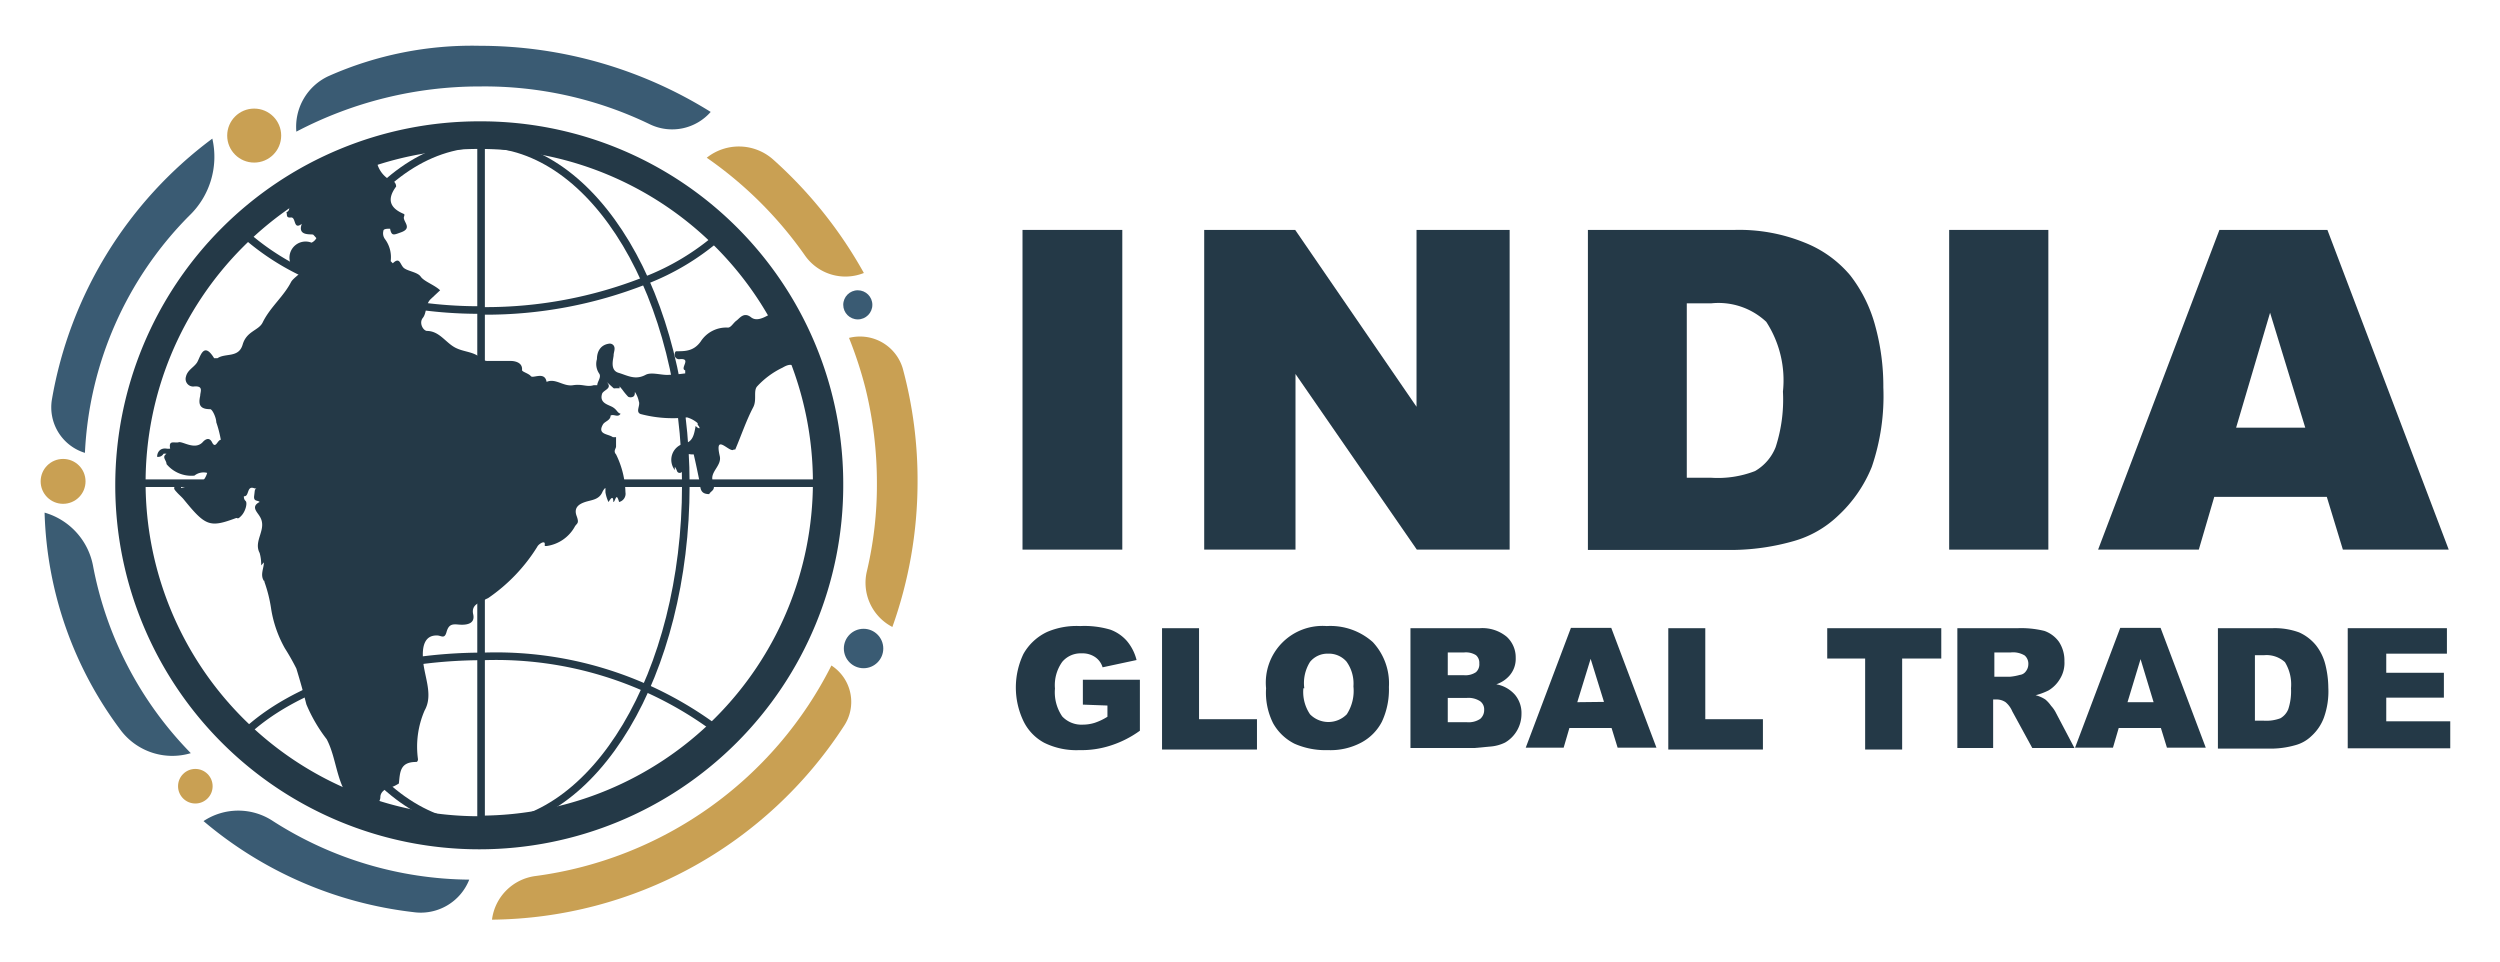 <svg xmlns="http://www.w3.org/2000/svg" viewBox="0 0 82.42 31.7"><defs><style>.a{fill:#243947;}.b{fill:none;stroke:#243947;stroke-miterlimit:10;stroke-width:0.25px;}.c{fill:#c9a053;}.d{fill:#3a5b73;}.e{fill:#3b5c73;}</style></defs><path class="a" d="M15.8,4a12,12,0,1,0,12,12A11.95,11.95,0,0,0,15.8,4Zm0,22.91a11,11,0,1,1,11-11A11,11,0,0,1,15.81,26.89Z"/><line class="b" x1="4.1" y1="15.93" x2="27.02" y2="15.93"/><line class="b" x1="15.86" y1="27.24" x2="15.86" y2="4.74"/><ellipse class="b" cx="15.89" cy="15.99" rx="6.72" ry="11.25"/><path class="b" d="M10.53,9.22A8.22,8.22,0,0,1,8,7.66"/><path class="b" d="M15.94,10.22a14.3,14.3,0,0,1-5.41-1"/><path class="b" d="M21.27,9.25a14.31,14.31,0,0,1-5.33,1"/><path class="b" d="M23.7,7.79a8.17,8.17,0,0,1-2.43,1.46"/><path class="b" d="M8.05,24.19c1.6-1.53,4.54-2.55,7.89-2.55A12.15,12.15,0,0,1,23.56,24"/><circle class="c" cx="2.08" cy="15.87" r="0.74"/><circle class="d" cx="28.47" cy="21.38" r="0.65"/><circle class="d" cx="28.28" cy="10.05" r="0.48"/><circle class="c" cx="8.38" cy="4.47" r="0.89"/><path class="a" d="M33.71,7.58H37V18.12H33.71Z"/><path class="a" d="M39.7,7.58h3l4,5.83V7.58h3.07V18.12H46.71l-4-5.79v5.79H39.7Z"/><path class="a" d="M52.35,7.58h4.84A5.72,5.72,0,0,1,59.5,8,3.77,3.77,0,0,1,61,9.08a4.69,4.69,0,0,1,.83,1.69,7.5,7.5,0,0,1,.26,2,7.22,7.22,0,0,1-.38,2.62A4.47,4.47,0,0,1,60.6,17a3.49,3.49,0,0,1-1.47.84,7.61,7.61,0,0,1-1.94.29H52.35ZM55.61,10v5.75h.8a3.39,3.39,0,0,0,1.45-.22,1.58,1.58,0,0,0,.68-.79,5.08,5.08,0,0,0,.24-1.83,3.54,3.54,0,0,0-.55-2.3A2.3,2.3,0,0,0,56.42,10Z"/><path class="a" d="M64.26,7.58h3.27V18.12H64.26Z"/><path class="a" d="M76.71,16.38H73l-.51,1.74H69.17l4-10.54h3.56l4,10.54H77.24ZM76,14.1l-1.16-3.79L73.72,14.1Z"/><path class="a" d="M35.7,23.23v-.82h1.88v1.68a3.42,3.42,0,0,1-1,.5,3.12,3.12,0,0,1-1,.14,2.4,2.4,0,0,1-1.15-.24,1.6,1.6,0,0,1-.69-.72,2.57,2.57,0,0,1,0-2.21,1.75,1.75,0,0,1,.79-.73,2.46,2.46,0,0,1,1.08-.19,3,3,0,0,1,1,.12,1.34,1.34,0,0,1,.54.37,1.56,1.56,0,0,1,.32.63L36.35,22a.62.62,0,0,0-.25-.34.74.74,0,0,0-.44-.12.79.79,0,0,0-.64.28,1.32,1.32,0,0,0-.24.88,1.41,1.41,0,0,0,.24.92.87.87,0,0,0,.68.27,1.32,1.32,0,0,0,.39-.06,1.94,1.94,0,0,0,.42-.2v-.37Z"/><path class="a" d="M38.31,20.71h1.22v3h1.91v1H38.31Z"/><path class="a" d="M41.74,22.69a1.87,1.87,0,0,1,2-2.05,2.1,2.1,0,0,1,1.52.53,2,2,0,0,1,.53,1.48,2.51,2.51,0,0,1-.23,1.14,1.62,1.62,0,0,1-.68.69,2.16,2.16,0,0,1-1.1.25,2.54,2.54,0,0,1-1.1-.21,1.66,1.66,0,0,1-.71-.68A2.25,2.25,0,0,1,41.74,22.69Zm1.23,0a1.31,1.31,0,0,0,.22.86.85.85,0,0,0,1.21,0,1.42,1.42,0,0,0,.22-.92,1.24,1.24,0,0,0-.23-.82.77.77,0,0,0-.61-.26.74.74,0,0,0-.59.27A1.31,1.31,0,0,0,43,22.69Z"/><path class="a" d="M46.5,20.71h2.29a1.26,1.26,0,0,1,.88.28.92.92,0,0,1,.3.7.84.84,0,0,1-.22.6,1,1,0,0,1-.42.27,1.07,1.07,0,0,1,.62.35.94.94,0,0,1,.21.63,1.09,1.09,0,0,1-.54.94,1.34,1.34,0,0,1-.46.13l-.55.05H46.5Zm1.23,1.55h.53a.62.62,0,0,0,.4-.1.35.35,0,0,0,.11-.29.33.33,0,0,0-.11-.27.62.62,0,0,0-.39-.09h-.54Zm0,1.55h.63a.69.69,0,0,0,.44-.11.38.38,0,0,0,.13-.3.33.33,0,0,0-.13-.28.7.7,0,0,0-.45-.11h-.62Z"/><path class="a" d="M53.13,24H51.74l-.19.65H50.3l1.49-3.95h1.33l1.49,3.95H53.33Zm-.25-.86-.44-1.42L52,23.15Z"/><path class="a" d="M55,20.71h1.22v3h1.9v1H55Z"/><path class="a" d="M60.24,20.71H64v1H62.71v3H61.49v-3H60.24Z"/><path class="a" d="M64.53,24.66V20.71h2a3.2,3.2,0,0,1,.87.09,1,1,0,0,1,.48.36,1.12,1.12,0,0,1,.18.64,1,1,0,0,1-.14.57,1.09,1.09,0,0,1-.38.39,2.06,2.06,0,0,1-.43.16,1.08,1.08,0,0,1,.32.14,1.06,1.06,0,0,1,.19.21,1,1,0,0,1,.17.25l.6,1.14H67l-.66-1.21a.79.79,0,0,0-.22-.3.53.53,0,0,0-.3-.09h-.11v1.6Zm1.22-2.35h.52a1.73,1.73,0,0,0,.32-.06.28.28,0,0,0,.2-.12.38.38,0,0,0,.08-.23.36.36,0,0,0-.12-.29.74.74,0,0,0-.46-.1h-.54Z"/><path class="a" d="M71.24,24H69.85l-.19.65H68.41l1.49-3.95h1.33l1.49,3.95H71.44ZM71,23.15l-.43-1.42-.43,1.42Z"/><path class="a" d="M73.12,20.71h1.81a2.33,2.33,0,0,1,.87.14,1.52,1.52,0,0,1,.55.42,1.69,1.69,0,0,1,.31.63,3.25,3.25,0,0,1,.1.77,2.55,2.55,0,0,1-.15,1,1.54,1.54,0,0,1-.4.59,1.22,1.22,0,0,1-.55.31,2.94,2.94,0,0,1-.73.11H73.12Zm1.22.89v2.16h.3a1.32,1.32,0,0,0,.54-.08.6.6,0,0,0,.26-.3,1.9,1.9,0,0,0,.09-.69,1.41,1.41,0,0,0-.2-.86.9.9,0,0,0-.68-.23Z"/><path class="a" d="M77.4,20.71h3.27v.84h-2v.63h1.9V23h-1.9v.78h2.11v.89H77.4Z"/><path class="c" d="M17.66,28.88a1.66,1.66,0,0,0-1.44,1.44h0a14,14,0,0,0,11.6-6.38,1.43,1.43,0,0,0-.41-2h0A12.81,12.81,0,0,1,17.66,28.88Z"/><path class="c" d="M29.76,12.14a1.47,1.47,0,0,0-1.77-1h0a13.26,13.26,0,0,1,.54,1.65,13.06,13.06,0,0,1,.38,3.15,12.37,12.37,0,0,1-.33,2.89,1.64,1.64,0,0,0,.84,1.84h0a14.25,14.25,0,0,0,.83-4.73A14.06,14.06,0,0,0,29.76,12.14Z"/><circle class="c" cx="6.44" cy="25.92" r="0.57"/><path class="d" d="M1.71,13.18A1.57,1.57,0,0,0,2.8,14.93h0A11.88,11.88,0,0,1,6.23,7.12,2.69,2.69,0,0,0,7,4.57H7A13.58,13.58,0,0,0,1.71,13.18Z"/><path class="d" d="M15.83,1.51a11.64,11.64,0,0,0-5,1A1.84,1.84,0,0,0,9.77,4.34h0a13,13,0,0,1,6.06-1.49,12.54,12.54,0,0,1,5.6,1.25,1.69,1.69,0,0,0,2-.41h0A14.38,14.38,0,0,0,15.83,1.51Z"/><path class="e" d="M3.07,18.67a2.26,2.26,0,0,0-1.6-1.77h0A12.51,12.51,0,0,0,4,24.1a2.13,2.13,0,0,0,2.29.73h0A12,12,0,0,1,3.07,18.67Z"/><path class="d" d="M15.47,29A12.17,12.17,0,0,1,9,27.07a2.07,2.07,0,0,0-2.29,0h0a13,13,0,0,0,6.91,3A1.72,1.72,0,0,0,15.47,29Z"/><path class="c" d="M25.49,5.26A1.7,1.7,0,0,0,23.3,5.2h0a13,13,0,0,1,3.25,3.24A1.63,1.63,0,0,0,28.48,9,14.38,14.38,0,0,0,25.49,5.26Z"/><path class="a" d="M8.7,19.15c-.13-.2,0-.41,0-.61a.43.43,0,0,1,0-.05s0,0,0,.05l-.09.1a1.36,1.36,0,0,0-.05-.41c-.22-.41.27-.79,0-1.21-.08-.14-.3-.32,0-.47-.06-.07-.21,0-.18-.21s0-.24.16-.24c0,0,.06,0,.1,0a1,1,0,0,1-.25,0c-.27-.11-.16.28-.35.26,0,.05,0,.1.06.16s0,.33-.14.48-.12.06-.18.08c-.86.32-1,.27-1.71-.6-.07-.09-.16-.16-.24-.25s-.15-.15,0-.24a.1.1,0,0,1,.14.1l.48-.13a.65.65,0,0,0,.25-.12.66.66,0,0,0,.13-.25.48.48,0,0,0-.42.09,1.06,1.06,0,0,1-.92-.38c0-.13-.17-.23,0-.34v0a.3.3,0,0,0-.1,0,.2.2,0,0,1-.21.1v0c0-.15.1-.3.31-.27a.4.4,0,0,0,.12,0c-.06-.3.15-.17.28-.21s.53.27.79,0c0,0,.19-.24.31,0s.18-.08.29-.08,0,0,0,0a3.8,3.8,0,0,0-.15-.58c0-.15-.13-.43-.2-.43-.33,0-.4-.14-.33-.44,0-.13.12-.33-.19-.31a.25.25,0,0,1-.28-.32c.05-.22.25-.3.36-.46s.21-.74.57-.15c0,0,.08,0,.11,0,.26-.18.7,0,.83-.45s.53-.46.66-.73c.25-.51.69-.85.94-1.34.07-.12.3-.26.28-.3A.53.53,0,0,1,10.27,8a.33.33,0,0,0,.16-.15s-.06-.07-.1-.11-.54.07-.38-.36h0c-.29.22-.18-.23-.36-.21S9.48,7.06,9.44,7c.29-.13-.22-.52.2-.61,0,0,0-.06-.05-.06-.32.07-.1-.32-.3-.34.33.14.26-.41.54-.3a1.78,1.78,0,0,0,1.53,0c.31-.16.56-.46.87-.65h.18A.9.9,0,0,0,13,6a.22.22,0,0,1,.06.15c-.32.43-.2.72.27.91,0,0,0,.05,0,.06-.1.16.31.39-.11.54-.23.08-.31.14-.36-.12-.08,0-.22,0-.22.07a.32.32,0,0,0,.05.27,1,1,0,0,1,.19.73s.07.07.07.07c.22-.21.23,0,.34.13s.47.15.58.31.45.27.64.45l-.31.29c-.18.17-.13.46-.26.62s0,.41.13.43c.44,0,.64.43,1,.58.2.09.44.11.63.21s.22.21.4.2l.65,0s.09,0,.1,0,.39,0,.36.3c0,.06.22.11.29.2s.46-.17.52.19c.3-.13.55.16.87.11s.45.07.68,0l.12,0c0-.12.15-.27.06-.39a.56.56,0,0,1-.07-.47c0-.24.11-.47.4-.51a.16.16,0,0,1,.15.06c.07.1,0,.22,0,.32s-.14.49.16.58.55.25.89.07c.18-.1.48,0,.72,0a5.87,5.87,0,0,0,.59-.05s0-.1,0-.1c-.19-.06.22-.4-.17-.37a.15.15,0,0,1-.18-.13s0-.13.06-.13c.29,0,.57,0,.8-.32A1,1,0,0,1,24,10.8c.1,0,.18-.16.28-.23s.24-.3.48-.11.57-.09.83-.21c.09,0,.09,0,.13.06-.12.09.35,0,0,.19,0,0,0,.12,0,.17l.1-.05c.25-.11.14.14.2.22l-.1.1a1,1,0,0,0-.1.17c.06,0,.14-.06.18,0,.22.09.6-.05.59.38,0,0-.11.11-.18.15s-.19.27-.05.43a.83.83,0,0,1,.07.13c-.05,0-.14,0-.15,0-.12-.28-.36-.15-.48-.08a2.74,2.74,0,0,0-.84.62c-.13.15,0,.45-.13.69-.23.44-.39.92-.59,1.39l-.05,0c-.12.14-.65-.59-.46.22.07.32-.34.52-.23.83s-.05.29-.12.42h0c-.33,0-.28-.24-.32-.43s-.12-.59-.19-.88c0,0-.06,0-.09,0s-.14-.05-.15.09a1.62,1.62,0,0,1-.14.46c0,.06-.13.1-.17,0a.61.61,0,0,0-.07-.14.36.36,0,0,0,0,.11h0a0,0,0,0,1,0,0,.55.55,0,0,1,.32-.88c.24-.05.3-.25.34-.45s0-.11.11-.06S23,14,23,14s0,0,0-.05a.93.93,0,0,0-.35-.19,4.14,4.14,0,0,1-1.53-.11c-.18-.07,0-.28-.06-.42a.85.85,0,0,0-.13-.31c0,.06,0,.13-.06.16a.18.18,0,0,1-.16,0,2.11,2.11,0,0,1-.19-.23l-.09-.11a.14.14,0,0,0,0,.06s0,0,0,0l-.13,0a.15.15,0,0,1-.07,0h0L20,12.59l0,0c.21.22-.1.26-.15.39-.1.32.22.36.36.45s.14.18.25.21c-.09.14-.22,0-.33.06s0,0,0,0c0,.16-.19.19-.25.29-.2.34.17.31.32.42a.36.36,0,0,0,.11,0c0,.11,0,.24,0,.31s-.1.15,0,.26a3,3,0,0,1,.31,1.25.28.28,0,0,1-.21.32c-.1-.36-.12,0-.19,0,0-.3-.15,0-.16,0a1.19,1.19,0,0,1-.1-.32s0-.09,0-.13-.08.07-.1.12c-.11.26-.36.26-.57.33s-.38.19-.28.46,0,.23-.07.37a1.26,1.26,0,0,1-.91.62h-.07l0,0s0-.05,0-.07,0-.05-.05-.05-.17.08-.2.15a5.68,5.68,0,0,1-1.62,1.69s-.12.05-.16.09-.41.09-.33.44-.28.36-.49.34-.32,0-.39.25-.18.1-.33.11c-.39,0-.46.36-.45.68,0,.6.37,1.24.06,1.79a3,3,0,0,0-.22,1.61s0,.09-.06.09c-.54,0-.53.34-.57.71,0,0-.17.11-.28.13s-.33.12-.33.32-.27.41-.48.45-.37-.19-.51-.36c-.47-.59-.45-1.37-.78-2a5.09,5.09,0,0,1-.67-1.15c-.1-.4-.21-.79-.33-1.18a7.58,7.58,0,0,0-.38-.67,3.89,3.89,0,0,1-.45-1.29,4.63,4.63,0,0,0-.22-.89.08.08,0,0,1,0-.05l.05,0v0Z"/></svg>